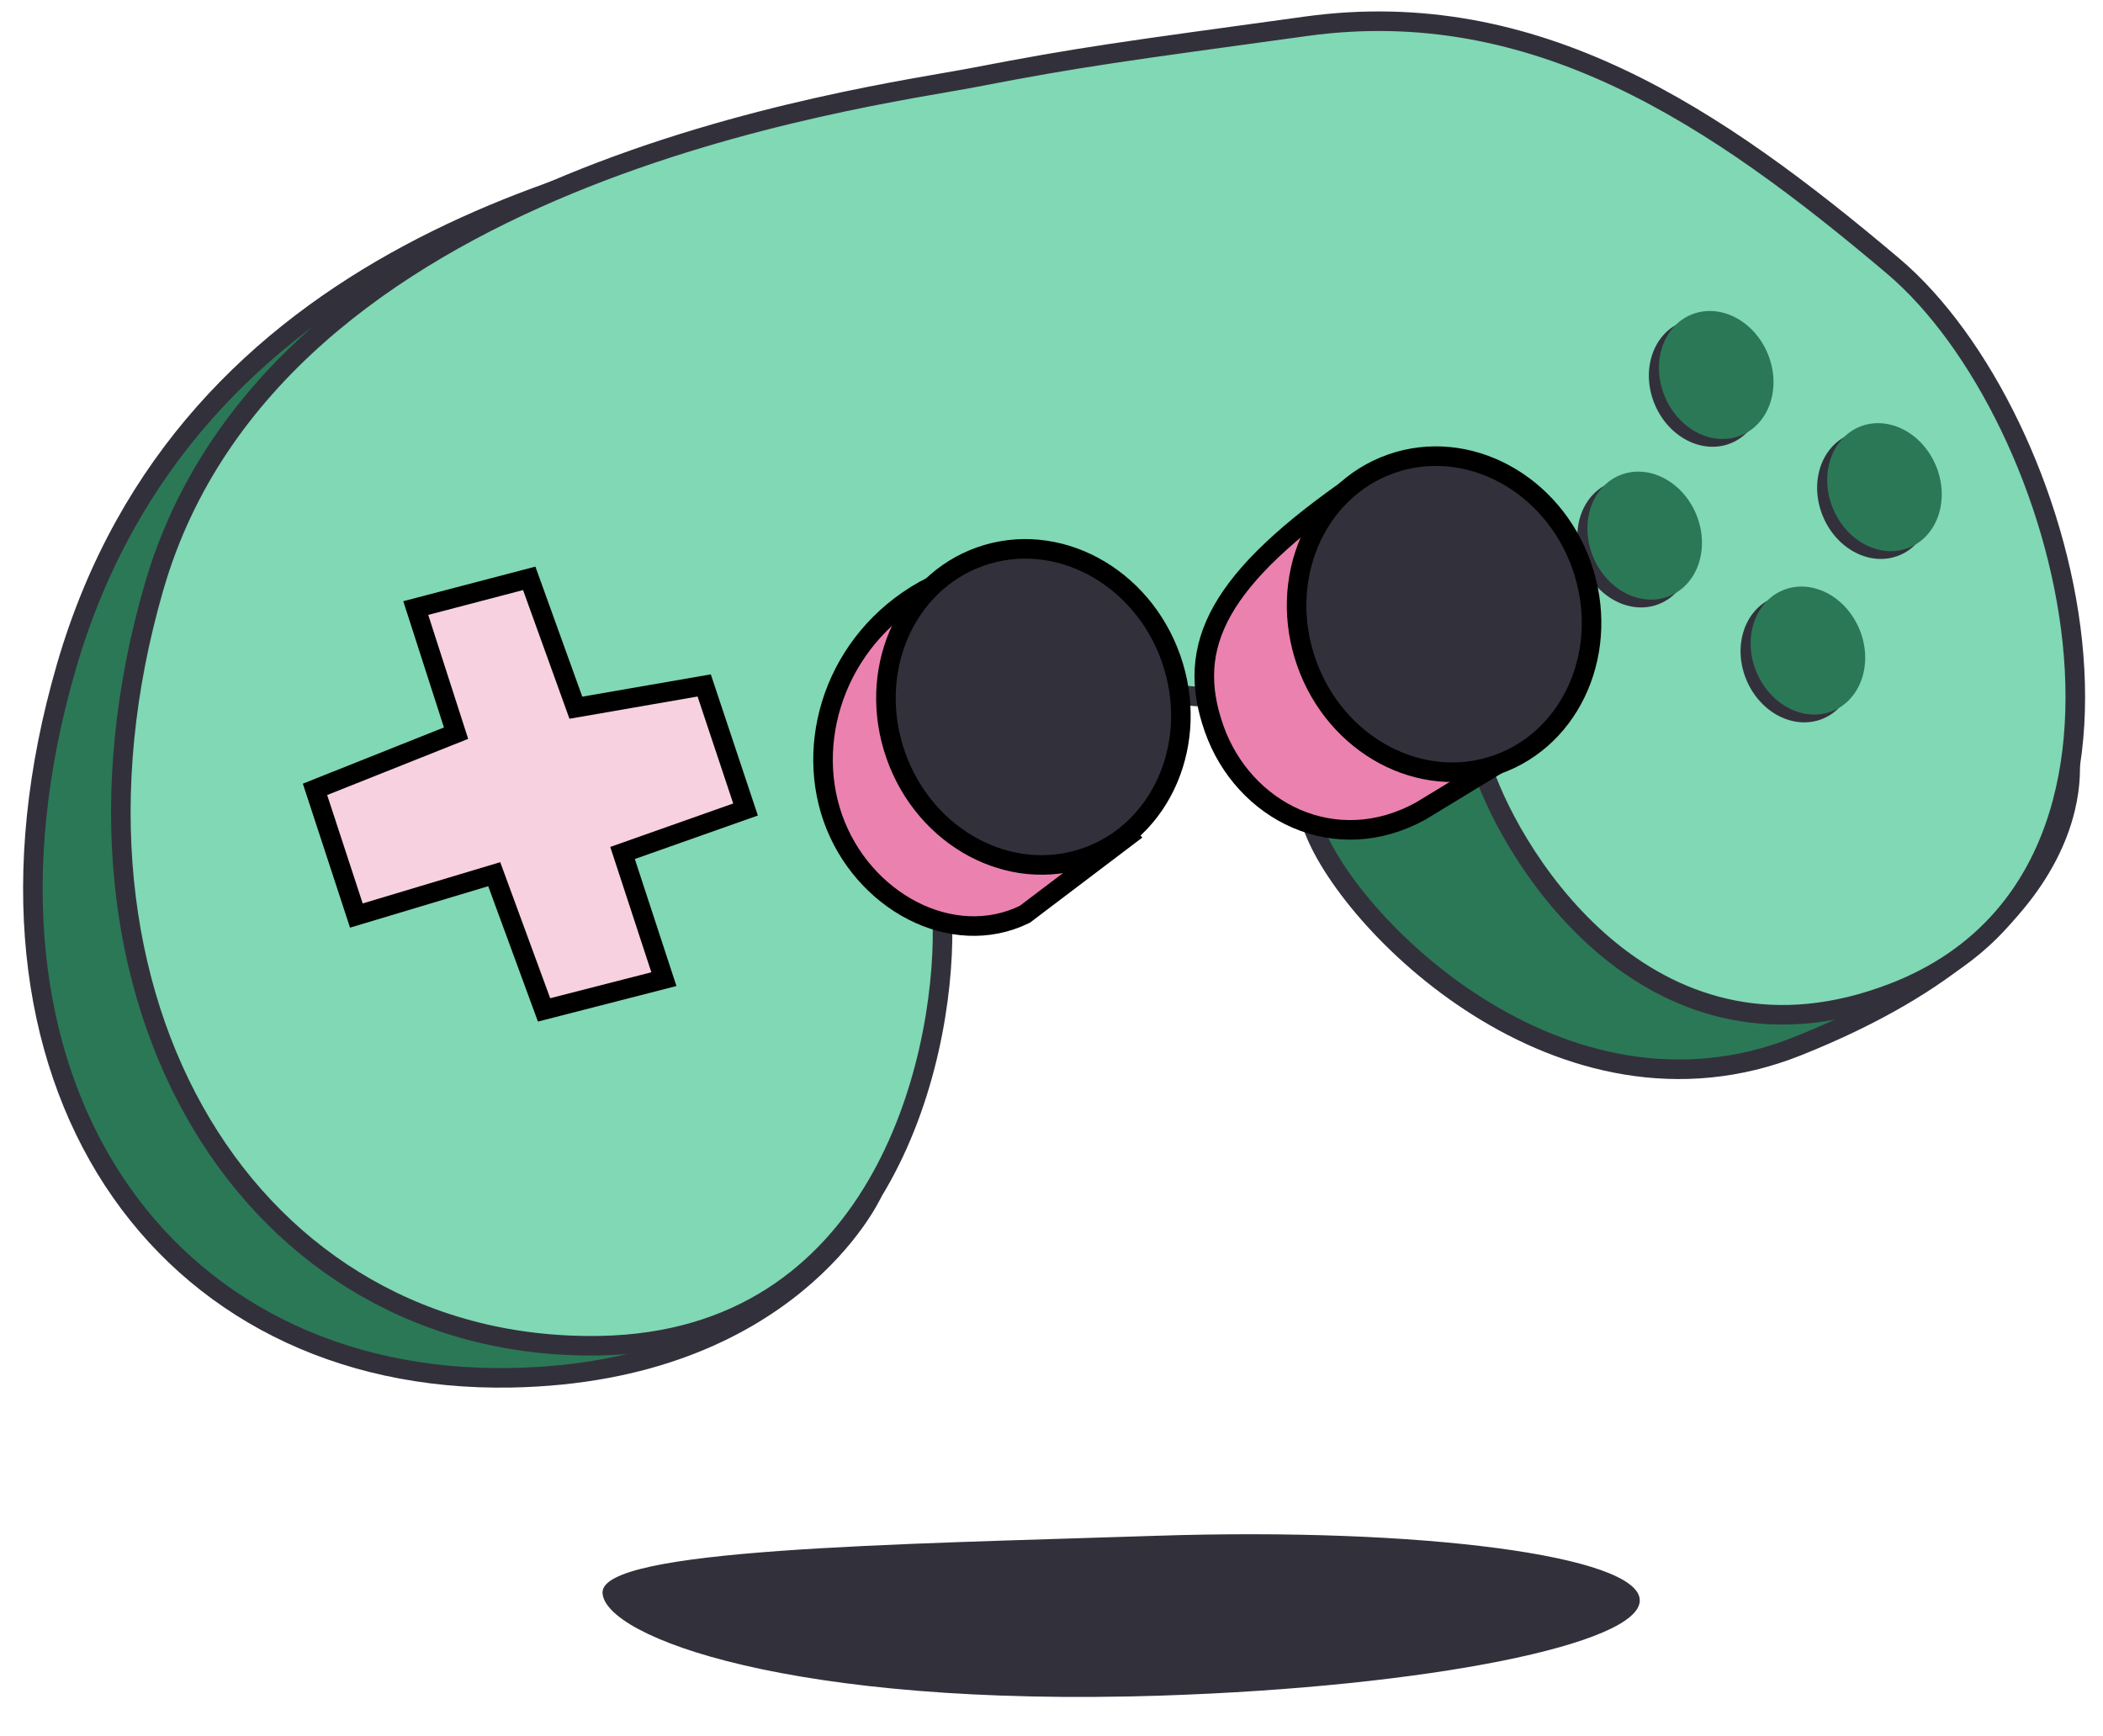 <svg width="86" height="71" viewBox="0 0 86 71" fill="none" xmlns="http://www.w3.org/2000/svg">
<path d="M2.712 27.275C7.628 10.328 24.648 6.682 34.221 4.871L34.273 4.856C35.745 4.453 44.016 2.189 51.504 1.954C74.459 1.235 84.578 30.553 84.578 30.553C84.578 30.553 86.33 37.672 73.503 42.79C63.815 46.656 54.993 37.639 53.671 33.751L48.322 26.507L36.731 33.751L35.653 48.829C35.653 48.829 32.276 56.143 20.892 56.35C6.662 56.609 -2.204 44.222 2.712 27.275Z" fill="#2B7857" stroke="#32313B" stroke-width="0.8"/>
<path d="M6.303 23.991C11.219 7.044 35.411 4.021 39.837 3.166C44.264 2.311 45.897 2.109 53.413 1.074C62.808 -0.219 70.171 4.756 77.411 10.876C84.651 16.996 89.736 35.872 77.411 40.612C67.675 44.357 61.963 35.349 60.641 31.461C55.696 26.333 53.535 28.949 48.905 28.482C45.2 28.107 40.813 30.041 39.083 31.054L38.544 37.911C38.62 43.534 35.927 54.831 24.543 55.038C10.313 55.297 1.387 40.937 6.303 23.991Z" fill="#80D8B4" stroke="#32313B" stroke-width="0.8"/>
<path d="M17.002 24.869L18.65 29.986L12.882 32.284L14.573 37.445L20.211 35.754L22.249 41.304L27.149 40.047L25.458 34.886L30.488 33.108L28.797 28.034L23.55 28.945L21.642 23.654L17.002 24.869Z" fill="#F7D1E0" stroke="black" stroke-width="0.8"/>
<ellipse cx="69.771" cy="15.655" rx="2.28" ry="2.671" transform="rotate(-22.609 69.771 15.655)" fill="#32313B"/>
<ellipse cx="76.652" cy="20.243" rx="2.28" ry="2.671" transform="rotate(-22.609 76.652 20.243)" fill="#32313B"/>
<ellipse cx="73.521" cy="26.927" rx="2.28" ry="2.671" transform="rotate(-22.609 73.521 26.927)" fill="#32313B"/>
<ellipse cx="66.847" cy="22.226" rx="2.28" ry="2.671" transform="rotate(-22.609 66.847 22.226)" fill="#32313B"/>
<ellipse cx="70.183" cy="15.337" rx="2.28" ry="2.671" transform="rotate(-22.609 70.183 15.337)" fill="#2B7857"/>
<ellipse cx="77.064" cy="19.925" rx="2.28" ry="2.671" transform="rotate(-22.609 77.064 19.925)" fill="#2B7857"/>
<ellipse cx="73.933" cy="26.608" rx="2.28" ry="2.671" transform="rotate(-22.609 73.933 26.608)" fill="#2B7857"/>
<ellipse cx="67.258" cy="21.907" rx="2.28" ry="2.671" transform="rotate(-22.609 67.258 21.907)" fill="#2B7857"/>
<path d="M34.059 33.459C35.254 36.856 38.939 38.85 41.909 37.394L46.146 34.184L38.135 23.965C34.361 25.865 32.865 30.061 34.059 33.459Z" fill="#EB81AF" stroke="black" stroke-width="0.8"/>
<path d="M49.648 29.796C50.842 33.193 54.607 35.116 58.124 33.155L61.46 31.126L55.508 19.742C49.805 23.664 48.453 26.398 49.648 29.796Z" fill="#EB81AF" stroke="black" stroke-width="0.8"/>
<ellipse cx="42.26" cy="28.912" rx="5.966" ry="6.521" transform="rotate(-19.372 42.26 28.912)" fill="#32313B" stroke="black" stroke-width="0.8"/>
<ellipse cx="59.054" cy="25.12" rx="5.966" ry="6.521" transform="rotate(-19.372 59.054 25.12)" fill="#32313B" stroke="black" stroke-width="0.8"/>
<path d="M67.057 65.438C67.116 67.243 58.358 68.994 47.495 69.349C32.369 69.844 24.699 66.947 24.64 65.142C24.581 63.337 36.419 63.168 47.282 62.813C58.144 62.458 66.998 63.633 67.057 65.438Z" fill="#32313B"/>
</svg>
